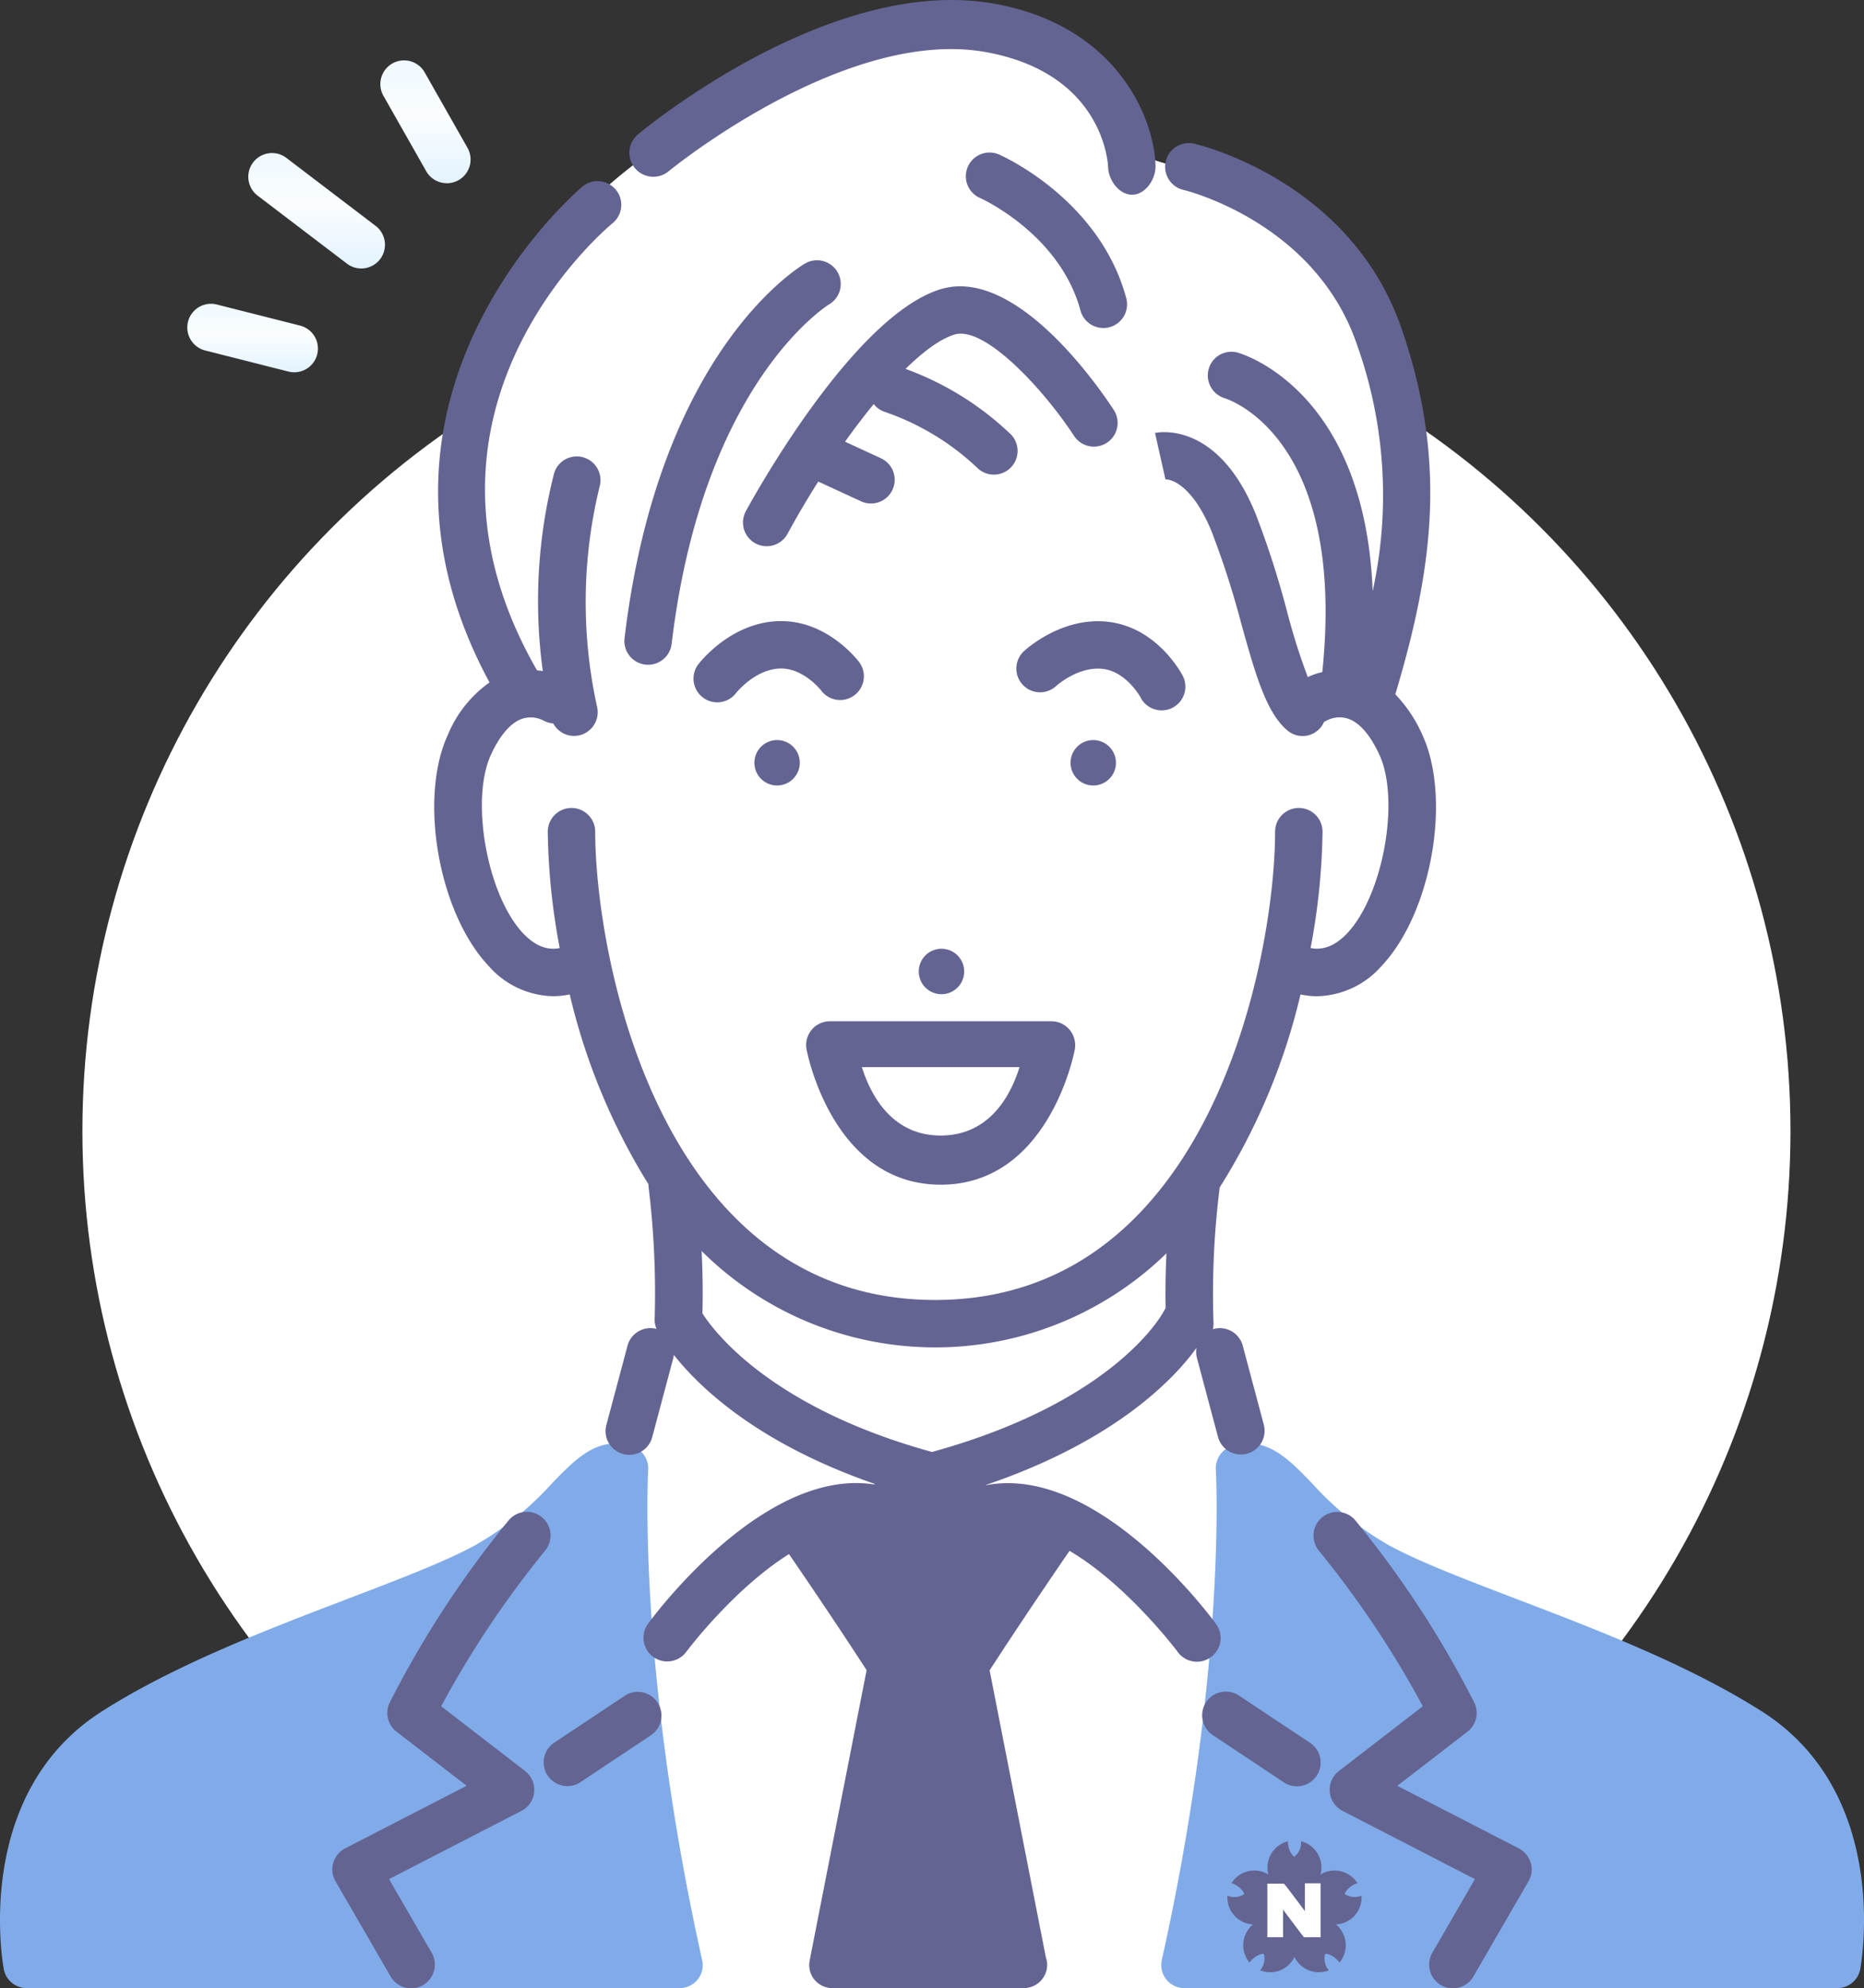 <svg xmlns="http://www.w3.org/2000/svg" xmlns:xlink="http://www.w3.org/1999/xlink" width="248.815" height="265.354" viewBox="0 0 248.815 265.354"><rect x="0" y="0" width="248.815" height="265.354" fill="#333333" stroke="none"/><defs><clipPath id="a"><rect width="248.815" height="265.354" fill="none"/></clipPath><linearGradient id="b" x1="0.5" x2="0.5" y2="1" gradientUnits="objectBoundingBox"><stop offset="0" stop-color="#f0f9ff"/><stop offset="0.458" stop-color="#fafdff"/><stop offset="1" stop-color="#e3f3ff"/></linearGradient></defs><g transform="translate(-293.829 -3184.041)"><circle cx="114" cy="114" r="114" transform="translate(304.829 3221)" fill="#fff" opacity="0.999"/><g transform="translate(293.829 3184.041)"><g transform="translate(0 0)" clip-path="url(#a)"><path d="M279.815,29.184l-7.77-2.416A23.974,23.974,0,0,0,252.765,9.79c-15.948-2.8-30.519,6-46.283,17.163S167.273,67.925,188.3,100.3c0,0-9.823,3.735-8.031,19.786s9.349,20.822,17.259,18.107c0,0,3.6,18.357,11.6,29.9l.941,18.685-3.9,4.327-5.054,18.39s-2.861,26.107,8.958,65.574h69.178s11.174-39.095,7.754-73.494l-2.883-10.638-3.786-3.769.532-20.268s7.938-8.979,11.711-27.9c0,0,11.6,3.144,16.341-12.425s-5.236-24.822-5.236-24.822,24.091-58.309-23.871-72.577" transform="translate(-120.314 -6.11)" fill="#fff"/><path d="M279.815,29.184l-7.77-2.416A23.974,23.974,0,0,0,252.765,9.79c-15.948-2.8-30.519,6-46.283,17.163S167.273,67.925,188.3,100.3c0,0-9.823,3.735-8.031,19.786s9.349,20.822,17.259,18.107c0,0,3.6,18.357,11.6,29.9l.941,18.685-3.9,4.327s84.257,44.87,77.954-.168l-3.786-3.769.532-20.268s7.938-8.979,11.711-27.9c0,0,11.6,3.144,16.341-12.425s-5.236-24.822-5.236-24.822,24.091-58.309-23.871-72.577" transform="translate(-120.313 -6.111)" fill="#fff"/><path d="M157.942,39.975a3.166,3.166,0,0,1-2.758-1.6l-5.733-10.107a3.166,3.166,0,0,1,5.508-3.122l5.735,10.106a3.164,3.164,0,0,1-2.752,4.727" transform="translate(-98.292 -15.523)" fill="url(#b)"/><path d="M112.419,75.4a3.139,3.139,0,0,1-1.913-.648L98.589,65.679a3.166,3.166,0,0,1,3.838-5.037l11.914,9.075a3.167,3.167,0,0,1-1.922,5.684" transform="translate(-64.198 -39.566)" fill="url(#b)"/><path d="M87.688,128.22a3.212,3.212,0,0,1-.783-.1l-11.1-2.812a3.164,3.164,0,0,1,1.553-6.135l11.108,2.812a3.166,3.166,0,0,1-.773,6.235" transform="translate(-48.416 -78.53)" fill="url(#b)"/><path d="M86.521,569.317a3.165,3.165,0,0,0-2.186-3.2,6.862,6.862,0,0,0-2.1-.34c-3.379,0-5.768,2.461-8.537,5.31a41.383,41.383,0,0,1-10.222,8.254c-4.107,2.238-10.121,4.529-17.083,7.186-10.763,4.115-22.959,8.758-32.76,14.993C-3.6,612.478.329,634.992.505,635.947a3.113,3.113,0,0,0,3.114,2.532h87.02a3.107,3.107,0,0,0,2.47-1.125,3.035,3.035,0,0,0,.62-2.605c-8.67-38.914-7.222-65.175-7.208-65.433" transform="translate(0 -373.126)" fill="#80abe8"/><path d="M535.414,601.548c-9.8-6.236-22-10.9-32.758-15.01-6.965-2.661-12.979-4.96-17.086-7.2a41.409,41.409,0,0,1-10.221-8.259c-2.766-2.85-5.157-5.314-8.537-5.314a6.8,6.8,0,0,0-2.1.334,3.154,3.154,0,0,0-2.187,3.195c.017.262,1.479,26.414-7.209,65.411a3.082,3.082,0,0,0,3.09,3.769h87.023a3.116,3.116,0,0,0,3.114-2.534c.173-.954,4.1-23.433-13.126-34.394" transform="translate(-300.229 -373.123)" fill="#80abe8"/><path d="M423.174,296.114a3.031,3.031,0,1,0-3.463-2.526,3.033,3.033,0,0,0,3.463,2.526" transform="translate(-276.774 -191.312)" fill="#646493"/><path d="M362.744,371.924a3.032,3.032,0,1,0,3.462,2.524,3.033,3.033,0,0,0-3.462-2.524" transform="translate(-237.539 -245.258)" fill="#646493"/><path d="M295.778,292.647a3.03,3.03,0,1,0,3.46-2.521,3.031,3.031,0,0,0-3.46,2.521" transform="translate(-195.041 -191.313)" fill="#646493"/><path d="M414.947,253.693a3.166,3.166,0,0,0,5.634-2.89c-.135-.261-3.342-6.38-9.835-7.2-6.326-.8-11.228,3.773-11.432,3.966a3.166,3.166,0,0,0,4.341,4.608c.03-.027,2.984-2.713,6.3-2.3,3.147.4,4.986,3.8,5,3.81" transform="translate(-262.698 -160.595)" fill="#646493"/><path d="M288.9,252.735a3.166,3.166,0,0,0,5.087-3.77c-.176-.236-4.337-5.75-10.877-5.5-6.372.242-10.463,5.553-10.633,5.777a3.166,3.166,0,0,0,5.035,3.839c.025-.032,2.5-3.164,5.839-3.293,3.17-.12,5.538,2.932,5.55,2.945" transform="translate(-179.277 -160.56)" fill="#646493"/><path d="M393.926,80.872a3.168,3.168,0,0,0,3.052,2.338,3.243,3.243,0,0,0,.831-.109,3.168,3.168,0,0,0,2.228-3.884c-3.559-13.147-16.43-18.924-16.976-19.162a3.166,3.166,0,1,0-2.543,5.8c.105.046,10.633,4.765,13.409,15.019" transform="translate(-249.7 -39.43)" fill="#646493"/><path d="M247.563,155.961a3.229,3.229,0,0,0,.379.021,3.167,3.167,0,0,0,3.14-2.79c4.143-34.815,20.763-45.149,21.025-45.31a3.166,3.166,0,0,0-3.175-5.478c-.8.46-19.572,11.679-24.137,50.039a3.165,3.165,0,0,0,2.767,3.517" transform="translate(-161.428 -67.257)" fill="#646493"/><path d="M251.828,22.922c.235-.2,23.7-19.422,42.524-15.951,15.564,2.865,16.2,14.791,16.219,15.335.045,1.715,1.451,3.674,3.162,3.674h.069c1.748,0,3.134-2.07,3.1-3.817-.124-5.953-4.755-18.581-21.4-21.646C273.727-3.492,248.818,17.1,247.768,17.977a3.2,3.2,0,0,0,4.059,4.945" transform="translate(-162.655 0.001)" fill="#646493"/><path d="M307.013,140.924a3.165,3.165,0,1,0,2.654-5.747l-4.791-2.213c1.261-1.765,2.547-3.453,3.833-5.02a3.14,3.14,0,0,0,1.556,1.073,33.958,33.958,0,0,1,12.311,7.488,3.165,3.165,0,0,0,4.449-4.5,40.192,40.192,0,0,0-14.069-8.756c2.372-2.326,4.61-3.979,6.5-4.574,4.036-1.265,11.929,7.316,15.99,13.516a3.164,3.164,0,1,0,5.3-3.464c-2.112-3.238-13.176-19.227-23.181-16.091-11.825,3.71-25.361,28.555-25.931,29.611a3.165,3.165,0,1,0,5.569,3.01c1.237-2.288,2.625-4.644,4.1-6.969Z" transform="translate(-192.077 -74.014)" fill="#646493"/><path d="M156.017,627.2l-11.2-8.644a131.019,131.019,0,0,1,13.841-20.729,3.165,3.165,0,0,0-4.814-4.112,134.68,134.68,0,0,0-15.88,24.3,3.161,3.161,0,0,0,.888,3.934l9.358,7.222L132,637.522a3.167,3.167,0,0,0-1.291,4.4l7.332,12.661a3.165,3.165,0,1,0,5.477-3.172l-5.663-9.783,17.671-9.105a3.168,3.168,0,0,0,.486-5.322" transform="translate(-85.924 -390.824)" fill="#646493"/><path d="M223.805,663.7l-9.465,6.292a3.166,3.166,0,0,0,3.5,5.274l9.467-6.3a3.165,3.165,0,1,0-3.506-5.271" transform="translate(-140.425 -437.357)" fill="#646493"/><path d="M274.619,253.743c-.712-.983-15.758-21.354-30.675-18.545l-.085-.018c17.594-5.965,25.375-14.449,28.144-18.308a3.147,3.147,0,0,0,.055,1.352l2.809,10.532a3.165,3.165,0,0,0,3.057,2.352,3.12,3.12,0,0,0,.816-.108,3.164,3.164,0,0,0,2.243-3.873l-2.806-10.534a3.172,3.172,0,0,0-3.877-2.244c-.041.011-.075.032-.115.044a3.121,3.121,0,0,0,.085-.845,113.169,113.169,0,0,1,.806-17.9c.008-.054,0-.108.006-.165a84.323,84.323,0,0,0,10.8-25.774,11.053,11.053,0,0,0,2.229.234,11.758,11.758,0,0,0,8.621-4.07c6.646-7.06,9.333-22.316,5.423-30.8a18.673,18.673,0,0,0-3.614-5.426c5.072-16.96,6.929-31.15.815-48.857C292.6,61.2,272.526,56.349,271.673,56.151a3.166,3.166,0,0,0-1.427,6.169c.175.039,17.5,4.224,23.13,20.531a59.77,59.77,0,0,1,2.14,33.024c-1.043-26.677-17.215-31.61-18-31.83a3.151,3.151,0,0,0-3.883,2.153,3.182,3.182,0,0,0,2.124,3.927c.673.206,16.261,5.392,13.035,36.551a10.222,10.222,0,0,0-1.939.667,86.082,86.082,0,0,1-2.764-8.745,121.331,121.331,0,0,0-4.214-13.081c-5.086-12.46-13.068-10.832-13.411-10.755l1.385,6.177a.7.7,0,0,1-.155.03c1.174-.126,3.965,1.172,6.321,6.941A116.641,116.641,0,0,1,278,120.3c1.837,6.573,3.29,11.764,6.11,14.148a3.123,3.123,0,0,0,4.923-1.138,3.059,3.059,0,0,0,.416-.2,3.706,3.706,0,0,1,2.758-.219c1.531.507,2.985,2.172,4.205,4.818,2.784,6.044.5,18.73-4.283,23.816-1.9,2.018-3.59,2.237-4.9,1.986a88.926,88.926,0,0,0,1.595-15.529,3.166,3.166,0,1,0-6.332,0c0,16.214-8.336,62.5-45.378,62.5s-45.378-46.284-45.378-62.5a3.165,3.165,0,1,0-6.331,0A88.926,88.926,0,0,0,187,163.518c-1.307.249-2.995.031-4.9-1.986-4.783-5.084-7.066-17.771-4.283-23.816,1.219-2.646,2.672-4.311,4.2-4.818a3.721,3.721,0,0,1,2.751.216,3.148,3.148,0,0,0,1.36.408,3.162,3.162,0,0,0,2.777,1.678,3.233,3.233,0,0,0,.689-.076,3.163,3.163,0,0,0,2.4-3.774,64.97,64.97,0,0,1,.329-29.425,3.166,3.166,0,0,0-6.064-1.82,69.042,69.042,0,0,0-1.517,26.441c-.246-.042-.5-.069-.77-.093-19.788-34.409,8.871-58.684,10.109-59.708a3.165,3.165,0,0,0-4.018-4.891c-.338.281-33.174,27.9-12.434,66.207a16.074,16.074,0,0,0-5.568,7.009c-3.909,8.485-1.223,23.742,5.423,30.8a11.757,11.757,0,0,0,8.62,4.069,11.071,11.071,0,0,0,2.231-.236,84.791,84.791,0,0,0,10.513,25.343,3.3,3.3,0,0,0,.01.342,116.587,116.587,0,0,1,.814,17.658,3.018,3.018,0,0,0,.251,1.3,3.169,3.169,0,0,0-3.875,2.244l-2.809,10.534a3.166,3.166,0,1,0,6.118,1.629l2.808-10.532a3.225,3.225,0,0,0,.066-.408c3.348,4.251,11.114,11.8,26.874,17.239l-.209.042c-14.737-2.229-29.431,17.674-30.137,18.645a3.166,3.166,0,0,0,5.121,3.723c.1-.138,6.314-8.411,13.725-13.06,2.156,3.142,6.3,9.228,10.361,15.491l-7.6,38.742a3.076,3.076,0,0,0,3.1,3.69H248.9a3.114,3.114,0,0,0,3.165-3.106,2.769,2.769,0,0,0-.16-.934l-7.52-38.374c4.265-6.574,8.616-12.96,10.665-15.943,7.723,4.545,14.343,13.351,14.445,13.494a3.165,3.165,0,0,0,5.12-3.724m-68.571-41.475c.09-2.878.027-5.743-.1-8.311a44.22,44.22,0,0,0,62.042.309c-.1,2.232-.162,4.719-.112,7.326a3.181,3.181,0,0,0-.248.415c-.061.121-6.228,11.974-30.937,18.769-21.635-5.96-29.18-16.2-30.644-18.508" transform="translate(-112.286 -36.977)" fill="#646493"/><path d="M543.9,639.445a3.165,3.165,0,0,0-1.59-1.923l-16.207-8.348,9.36-7.222a3.164,3.164,0,0,0,.888-3.934,134.759,134.759,0,0,0-15.88-24.3,3.166,3.166,0,0,0-4.815,4.112A130.943,130.943,0,0,1,529.5,618.557L518.3,627.2a3.166,3.166,0,0,0,.486,5.322l17.673,9.105L530.8,651.41a3.165,3.165,0,1,0,5.477,3.172l7.332-12.661a3.159,3.159,0,0,0,.3-2.476" transform="translate(-339.579 -390.824)" fill="#646493"/><path d="M485.8,669.987l-9.464-6.292a3.166,3.166,0,1,0-3.508,5.27l9.465,6.3a3.167,3.167,0,0,0,3.507-5.274" transform="translate(-310.897 -437.356)" fill="#646493"/><path d="M333.978,422.119c14.3,0,17.761-17.281,17.9-18.017a3.23,3.23,0,0,0-.669-2.64,3.186,3.186,0,0,0-2.441-1.16H319.185a3.191,3.191,0,0,0-2.44,1.16,3.154,3.154,0,0,0-.668,2.6c.14.734,3.609,18.053,17.9,18.053m10.531-15.689c-1.5,4.767-4.639,9.129-10.531,9.129-5.846,0-9-4.362-10.516-9.129Z" transform="translate(-208.415 -263.997)" fill="#646493"/><g transform="translate(163.84 245.754)"><path d="M51.6,36.259l-.041.014a2.371,2.371,0,0,1-2.178-.215c-.07-.216.582-1.112,1.635-1.454l.04-.012a3.6,3.6,0,0,0-4.926-1.16A3.6,3.6,0,0,0,43.529,29c0,.014,0,.028,0,.042a2.371,2.371,0,0,1-.878,2.005c-.227,0-.878-.9-.878-2.005,0-.014,0-.028,0-.042a3.6,3.6,0,0,0-2.6,4.431,3.6,3.6,0,0,0-4.926,1.16l.041.012c1.053.342,1.7,1.245,1.635,1.454a2.353,2.353,0,0,1-2.178.215l-.04-.014A3.6,3.6,0,0,0,37.122,40.1a3.6,3.6,0,0,0-.475,5.092l.024-.035c.651-.9,1.71-1.236,1.889-1.106a2.351,2.351,0,0,1-.469,2.138l-.025.034a3.6,3.6,0,0,0,4.586-1.778,3.555,3.555,0,0,0,.33.553,3.6,3.6,0,0,0,4.255,1.225l-.025-.034a2.37,2.37,0,0,1-.469-2.138c.183-.133,1.237.211,1.889,1.107l.024.035a3.6,3.6,0,0,0-.476-5.092A3.6,3.6,0,0,0,51.6,36.259Z" transform="translate(-33.699 -29)" fill="#646493"/><path d="M53.11,44.176v3.759c-.02,0-2.738-3.672-2.858-3.728H48.1v7.107h2.042V47.556c.021,0,2.744,3.706,2.858,3.759h2.156V44.176Z" transform="translate(-42.742 -38.531)" fill="#fff" fill-rule="evenodd"/><path d="M55.132,51.294l-2.2,0c-.069-.032-.759-.947-2.094-2.737-.321-.431-.607-.815-.721-.963v3.7h-2.1V44.126l2.2,0c.074.034.812,1,2.148,2.785.295.393.558.744.666.884v-3.7h2.1Zm-2.177-.061h2.116V44.155H53.089v3.759h-.031c-.022,0-.022,0-.746-.964-.749-1-2-2.658-2.122-2.763H48.076v7.046h1.981V47.474h.031a7.4,7.4,0,0,1,.8,1.043C51.618,49.5,52.833,51.126,52.956,51.233Z" transform="translate(-42.69 -38.48)" fill="#fff"/></g></g></g></g></svg>